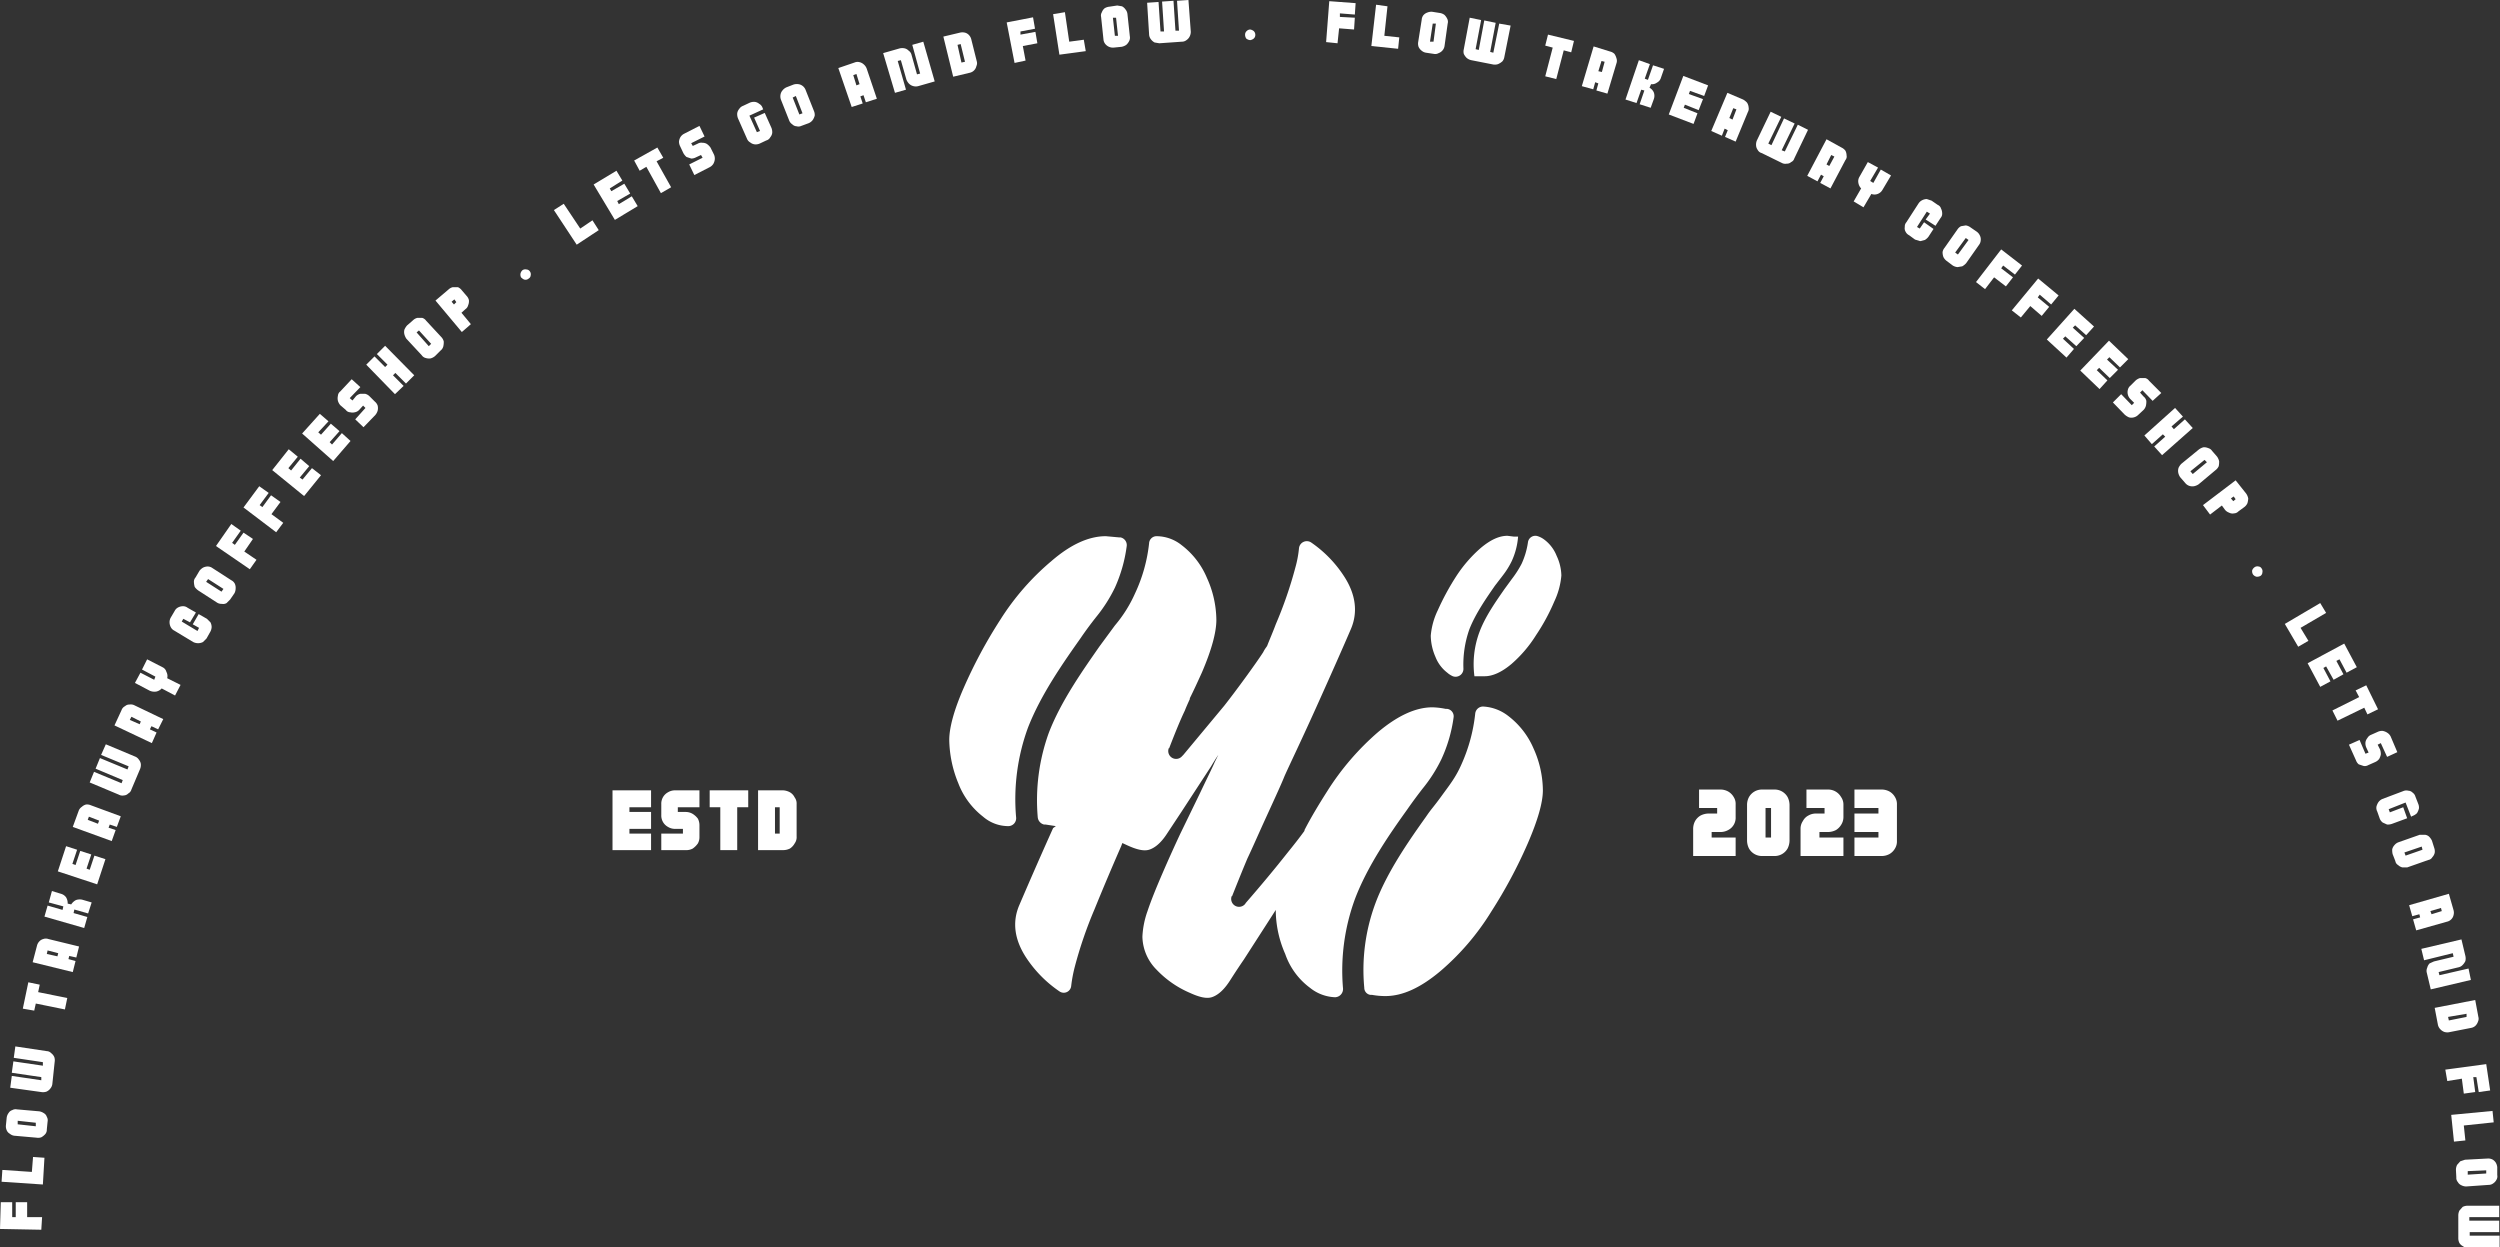 <svg xmlns="http://www.w3.org/2000/svg" viewBox="0 0 635.5 317.1"><rect x="0" y="0" width="635.5" height="317.1" fill="#333333" stroke="none"/><defs><style>.cls-1{fill:rgb(255, 255, 255);}</style></defs><g id="Layer_2" data-name="Layer 2"><g id="Layer_1-2" data-name="Layer 1"><path class="cls-1" d="M261.3,185c3.3-8.5,9.1-16.7,13.4-22.8,1.5-2.2,2.8-3.9,3.9-5.3a38,38,0,0,0,4.8-7.5,37.3,37.3,0,0,0,3-10.5,2,2,0,0,0-1.6-2.3h-.4l-3.3-.3q-6.5,0-13.8,6.3a64.5,64.5,0,0,0-13,14.9,121.8,121.8,0,0,0-9.3,17.3c-2.5,5.7-3.7,10.2-3.7,13.3a30.1,30.1,0,0,0,2.3,11,19.6,19.6,0,0,0,6.3,8.5,9.8,9.8,0,0,0,6.4,2.4,2,2,0,0,0,2-2.2A52.9,52.9,0,0,1,261.3,185Z"/><path class="cls-1" d="M367.9,171a5.5,5.5,0,0,0,1.4.9,2,2,0,0,0,2.7-2,27,27,0,0,1,1.5-9.9c1.6-4.1,4.5-8.2,6.5-11.1l2-2.6a20.6,20.6,0,0,0,2.3-3.7,18.3,18.3,0,0,0,1.6-6.2h-1.1l-1.6-.2c-2.1,0-4.3,1-6.8,3.1a34.2,34.2,0,0,0-6.3,7.3,64,64,0,0,0-4.6,8.5,18.3,18.3,0,0,0-1.8,6.5,13.9,13.9,0,0,0,1.2,5.4A9.3,9.3,0,0,0,367.9,171Z"/><path class="cls-1" d="M395.7,141.3a9.5,9.5,0,0,0-3.1-4.1,5.6,5.6,0,0,0-1.7-.9,1.9,1.9,0,0,0-2.5,1.6,19.8,19.8,0,0,1-1.6,5.4,25.9,25.9,0,0,1-2.5,3.9l-1.9,2.6c-2,2.9-4.8,6.8-6.3,10.8a23.4,23.4,0,0,0-1.3,11.3h2.6c2,0,4.3-1,6.8-3.1a32.4,32.4,0,0,0,6.3-7.4,50.7,50.7,0,0,0,4.6-8.5,19.3,19.3,0,0,0,1.8-6.6A12.3,12.3,0,0,0,395.7,141.3Z"/><path class="cls-1" d="M357.7,205.8c1.6-2.3,2.9-4,3.9-5.3a38,38,0,0,0,4.8-7.5,37.2,37.2,0,0,0,3.1-10.6,1.9,1.9,0,0,0-1.6-2.2h-.4a18.6,18.6,0,0,0-3.4-.4q-6.3,0-13.8,6.3a67.2,67.2,0,0,0-12.9,15c-2.1,3.3-4.1,6.6-5.8,9.9v.2c-1.3,1.8-2.8,3.7-4.5,5.8-3,3.8-6.4,7.9-10.4,12.5l-.2.3a2,2,0,0,1-3.4-2h.1q2.3-5.8,3.9-9.6c1.2-2.5,2.8-6.2,5-11s3.7-8.1,4.3-9.6,4-8.5,8.1-17.6,7.1-15.9,8.9-20.1,1.3-8.8-1.8-13.5a30.6,30.6,0,0,0-8.3-8.5,2,2,0,0,0-3.1,1.5,27.9,27.9,0,0,1-.9,4.8,105.5,105.5,0,0,1-5,14.5c-.7,1.9-1.5,3.7-2.2,5.5l-.2.3a7.9,7.9,0,0,0-.8,1.3c-1.8,2.8-6.9,9.8-9.9,13.6l-10.4,12.5-.3.3a2,2,0,0,1-3.4-2h.1c1.5-3.9,2.8-7.1,4-9.6.3-.8.8-1.9,1.3-3h-.1c1.1-2.2,2.1-4.4,3.1-6.6,2.5-5.8,3.7-10.3,3.7-13.4a26.3,26.3,0,0,0-2.4-10.7,20.3,20.3,0,0,0-6.4-8.3,10.3,10.3,0,0,0-6.4-2.3,1.9,1.9,0,0,0-1.9,1.8,40,40,0,0,1-3.6,12.8,33.7,33.7,0,0,1-5.1,8.1l-3.9,5.3c-4.1,5.9-9.8,13.9-12.9,22a50.4,50.4,0,0,0-2.8,21.5,2.1,2.1,0,0,0,1.6,1.8h.4l2.6.4-.7.5c-4,8.9-6.8,15.4-8.6,19.6s-1.3,8.7,1.8,13.4a30.9,30.9,0,0,0,8.4,8.5,1.9,1.9,0,0,0,3-1.4,35.8,35.8,0,0,1,.9-4.8,106.1,106.1,0,0,1,5-14.6c2.4-5.9,4.7-11.3,6.8-16.1l.3-.8,1.3.6c2.4,1.1,4.2,1.5,5.5,1.1s2.8-1.5,4.3-3.7l3.9-5.9,7.5-11.5c.6-1,1.2-2,1.9-3l-.9,1.8c-.6,1.4-1.9,4-3.8,8L300,212c-1.4,3-2.9,6.3-4.5,10s-2.9,6.9-3.8,9.6a22.2,22.2,0,0,0-1.3,6.5,12.2,12.2,0,0,0,3.6,8.4,25.5,25.5,0,0,0,8.5,5.9c2.4,1.1,4.2,1.5,5.5,1.1s2.8-1.5,4.3-3.7c.3-.4,1.5-2.4,3.9-5.9l7.4-11.5.7-1.1v.3a27.9,27.9,0,0,0,2.4,10.9,18,18,0,0,0,6.3,8.6,10.8,10.8,0,0,0,6.4,2.4,2.1,2.1,0,0,0,2-2.2,52.9,52.9,0,0,1,3-22.7C347.6,220.1,353.4,211.8,357.7,205.8Z"/><path class="cls-1" d="M383.4,182a11.3,11.3,0,0,0-6.4-2.4,2,2,0,0,0-2,1.8,42.4,42.4,0,0,1-3.5,12.9c-1.5,3.4-3,5.2-5.1,8.1s-2.4,3-3.9,5.2c-4.2,5.9-9.9,14-12.9,22.1a48.6,48.6,0,0,0-2.8,21.4,1.8,1.8,0,0,0,1.6,1.8h.4a18.7,18.7,0,0,0,3.4.3c4.3,0,8.9-2.1,13.9-6.3a63.8,63.8,0,0,0,13-15.2,122.7,122.7,0,0,0,9.3-17.4c2.5-5.8,3.8-10.3,3.8-13.4a26.3,26.3,0,0,0-2.4-10.7A20.5,20.5,0,0,0,383.4,182Z"/><path class="cls-1" d="M155.7,216.1V200.9h9.8v4.3H160v1.2h5.5v4.3H160v1.2h5.5v4.2Z"/><path class="cls-1" d="M173.6,211.9v-1.2h-2.1a3.4,3.4,0,0,1-1.7-.5,3.3,3.3,0,0,1-1.3-1.3,3.3,3.3,0,0,1-.4-1.7v-2.8a3.3,3.3,0,0,1,.4-1.7,3.3,3.3,0,0,1,1.3-1.3,3.5,3.5,0,0,1,1.8-.5h6.2v4.3h-5.5v1.2h2a3.5,3.5,0,0,1,1.8.5,4.9,4.9,0,0,1,1.3,1.2,3.7,3.7,0,0,1,.4,1.8v2.8a3.3,3.3,0,0,1-.4,1.7,5.3,5.3,0,0,1-1.3,1.3,3.4,3.4,0,0,1-1.8.4h-6.2v-4.2Z"/><path class="cls-1" d="M183.1,216.1V205.2h-2.7v-4.3h9.8v4.3h-2.8v10.9Z"/><path class="cls-1" d="M199,216.1h-6.3V200.9H199a4.1,4.1,0,0,1,1.8.5,3,3,0,0,1,1.2,1.3,2.6,2.6,0,0,1,.5,1.7v8.2a2.7,2.7,0,0,1-.5,1.8,3.7,3.7,0,0,1-1.2,1.3A3.9,3.9,0,0,1,199,216.1Zm-2-4.2h1.2v-6.7H197Z"/><path class="cls-1" d="M430.4,217.6v-6.9a4.2,4.2,0,0,1,.5-2,3.8,3.8,0,0,1,1.4-1.4,4.6,4.6,0,0,1,2-.5h2.2v-1.4h-4.6v-4.7h5.5a4.1,4.1,0,0,1,1.9.5,3.8,3.8,0,0,1,1.4,1.4,3.2,3.2,0,0,1,.5,1.9v3.2a3.5,3.5,0,0,1-1.9,3.3,4.1,4.1,0,0,1-1.9.5h-2.3v1.4h6.1v4.7Z"/><path class="cls-1" d="M447.9,217.6a3.8,3.8,0,0,1-1.9-.5,3.8,3.8,0,0,1-1.4-1.4,4.6,4.6,0,0,1-.5-2v-9.1a4.2,4.2,0,0,1,.5-2,3.8,3.8,0,0,1,1.4-1.4,3.8,3.8,0,0,1,1.9-.5h3.2a3.8,3.8,0,0,1,1.9.5,3.8,3.8,0,0,1,1.4,1.4,4.6,4.6,0,0,1,.5,2v9.1a4.6,4.6,0,0,1-.5,2,3.8,3.8,0,0,1-1.4,1.4,3.8,3.8,0,0,1-1.9.5Zm.9-4.7h1.4v-7.5h-1.4Z"/><path class="cls-1" d="M457.7,217.6v-6.9a3.4,3.4,0,0,1,.6-2,3.2,3.2,0,0,1,1.4-1.4,3.8,3.8,0,0,1,1.9-.5h2.2v-1.4h-4.6v-4.7h5.5a3.8,3.8,0,0,1,1.9.5,3.8,3.8,0,0,1,1.4,1.4,3.3,3.3,0,0,1,.6,1.9v3.2a3.6,3.6,0,0,1-.6,2,4,4,0,0,1-1.3,1.3,4.6,4.6,0,0,1-2,.5h-2.2v1.4h6.1v4.7Z"/><path class="cls-1" d="M471.4,217.6v-4.7h6.1v-1.4h-6.1v-4.7h6.1v-1.4h-6.1v-4.7h6.9a4.2,4.2,0,0,1,2,.5,3.8,3.8,0,0,1,1.4,1.4,3.5,3.5,0,0,1,.5,2v9.1a3.5,3.5,0,0,1-.5,2,3.8,3.8,0,0,1-1.4,1.4,4.2,4.2,0,0,1-2,.5Z"/><path class="cls-1" d="M10.5,312.6,0,312.4l.2-6.8H3.1v3.8h.9v-3.8H6.9v3.8h3.8Z"/><path class="cls-1" d="M10.9,301.1.4,300.4l.2-3,7.5.5.3-3.8,2.9.2Z"/><path class="cls-1" d="M11.9,287.1a1.7,1.7,0,0,1-.4,1.2,3.9,3.9,0,0,1-1,.8,2.4,2.4,0,0,1-1.2.1l-5.7-.5a2.2,2.2,0,0,1-1.1-.5,1.8,1.8,0,0,1-.8-.9,2.5,2.5,0,0,1-.2-1.2l.2-2a2.6,2.6,0,0,1,.5-1.2,1.6,1.6,0,0,1,.9-.7,1.7,1.7,0,0,1,1.2-.2l5.7.5a3.1,3.1,0,0,1,1.2.5,1.6,1.6,0,0,1,.7.9,1.7,1.7,0,0,1,.2,1.2Zm-2.8-.8v-.9l-4.6-.5v.9Z"/><path class="cls-1" d="M13.3,275.6a2.2,2.2,0,0,1-.5,1.1,2.5,2.5,0,0,1-1,.8,2.8,2.8,0,0,1-1.3.1l-7.9-1.1.4-3,7.5,1.1v-.8l-7.5-1.1.4-2.9,7.5,1.1V270l-7.4-1.1.4-2.9,8,1.2a1.6,1.6,0,0,1,1.1.5,2.5,2.5,0,0,1,.8,1,2.5,2.5,0,0,1,.1,1.2Z"/><path class="cls-1" d="M16.5,256.6l-7.4-1.5-.4,1.8-2.9-.5,1.4-6.7,2.9.6-.4,1.9,7.4,1.5Z"/><path class="cls-1" d="M19.4,243.4l-1.8-.4-.2.8,1.8.5-.7,2.8L8.3,244.6l1.1-4.2a2.4,2.4,0,0,1,.6-1.1,2.1,2.1,0,0,1,1-.6,1.9,1.9,0,0,1,1.3,0l7.8,1.9Zm-4.6-1.1-2.7-.7-.2.9,2.7.6Z"/><path class="cls-1" d="M22.4,232.2l-3.5-1-.2.9,3.5,1-.8,2.8L11.3,233l.8-2.8,3.8,1.1.2-.9-3.7-1,.8-2.9,2.3.7a2.4,2.4,0,0,1,1.3.9,2.9,2.9,0,0,1,.4,1.6l.9.2a3.2,3.2,0,0,1,1.2-1.1,2.9,2.9,0,0,1,1.6-.1l2.4.7Z"/><path class="cls-1" d="M24.7,224.8l-10-3.3,2.1-6.4,2.8.9-1.2,3.6.8.3,1.2-3.6,2.8.9L22,220.8l.8.3,1.2-3.6,2.8.9Z"/><path class="cls-1" d="M29.7,210.2l-1.8-.6-.3.8,1.8.6-1,2.8-9.9-3.6,1.5-4.1a2,2,0,0,1,.8-1,2.4,2.4,0,0,1,1.1-.6,2.5,2.5,0,0,1,1.2.2l7.6,2.8Zm-4.5-1.6-2.6-1-.3.8,2.6,1Z"/><path class="cls-1" d="M33.4,200.7a1.6,1.6,0,0,1-.8,1,1.6,1.6,0,0,1-1.1.5,1.9,1.9,0,0,1-1.3-.2l-7.4-3.1,1.1-2.7,7,2.9.3-.8-6.9-2.9,1.1-2.7,7,2.9.3-.8-7-2.9,1.2-2.7,7.4,3.1a2,2,0,0,1,1,.8,2.2,2.2,0,0,1,.5,1.1,2.7,2.7,0,0,1-.2,1.3Z"/><path class="cls-1" d="M40.2,185.4l-1.7-.8-.4.8,1.7.8-1.2,2.7-9.5-4.5,1.8-3.9a1.8,1.8,0,0,1,.9-1,1.5,1.5,0,0,1,1.1-.4,2,2,0,0,1,1.3.2l7.3,3.5Zm-4.4-2-2.4-1.2-.4.8,2.5,1.1Z"/><path class="cls-1" d="M45.9,174.1l-1.4,2.7L41.1,175a2.5,2.5,0,0,1-1.4.8,3,3,0,0,1-1.6-.2l-3.8-2,1.4-2.6,3.5,1.8.3-.8-3.4-1.8,1.3-2.6,3.9,2a1.8,1.8,0,0,1,1,1.2,2.2,2.2,0,0,1,.2,1.6Z"/><path class="cls-1" d="M49.1,163.2l-4.8-2.9a2,2,0,0,1-.9-.9,2.7,2.7,0,0,1-.3-1.2,2.4,2.4,0,0,1,.3-1.2l1-1.7a2,2,0,0,1,.9-.9,2.7,2.7,0,0,1,1.2-.3,1.9,1.9,0,0,1,1.2.4l2.1,1.2-1.5,2.5-1.7-.9-.4.7,4,2.4.4-.8-1.6-.9,1.5-2.6,2.1,1.2.9.9a2.7,2.7,0,0,1,.3,1.2,2.8,2.8,0,0,1-.4,1.3l-.9,1.6-.9.9a2.7,2.7,0,0,1-1.2.3A2.8,2.8,0,0,1,49.1,163.2Z"/><path class="cls-1" d="M58.5,152.4l-.9.9a1.7,1.7,0,0,1-1.2.2,2.1,2.1,0,0,1-1.2-.3l-4.8-3.1a3.8,3.8,0,0,1-.9-.9,5,5,0,0,1-.2-1.2,1.6,1.6,0,0,1,.4-1.2l1-1.7a3.2,3.2,0,0,1,.9-.8,2.7,2.7,0,0,1,1.2-.3,2.1,2.1,0,0,1,1.2.4l4.8,3.1a2,2,0,0,1,.9.9,2.5,2.5,0,0,1,.2,1.2,2.7,2.7,0,0,1-.3,1.2Zm-2.2-2,.5-.7-3.9-2.5-.5.7Z"/><path class="cls-1" d="M63.5,144.7l-8.6-5.9,3.9-5.6,2.4,1.7L59,138l.7.5,2.2-3.1,2.4,1.6-2.2,3.2,3.1,2.1Z"/><path class="cls-1" d="M70.2,135.3,61.9,129l4-5.4,2.4,1.7L66,128.4l.7.5,2.2-3,2.4,1.7L69,130.7l3,2.2Z"/><path class="cls-1" d="M77.3,126.1l-8.1-6.6,4.2-5.3,2.3,1.9L73.3,119l.7.6,2.4-3,2.2,1.9-2.4,2.9.7.5,2.4-2.9,2.3,1.8Z"/><path class="cls-1" d="M84.7,117.2l-7.9-7,4.5-5,2.2,1.9-2.6,2.8.7.6,2.5-2.8,2.2,1.9-2.5,2.8.6.6,2.5-2.9,2.2,2Z"/><path class="cls-1" d="M92.9,103.7l-.6-.6-1,1.1a2,2,0,0,1-1.1.6,2.4,2.4,0,0,1-1.2,0,1.4,1.4,0,0,1-1.1-.6L86.5,103a3,3,0,0,1-.6-1.1,2.8,2.8,0,0,1,0-1.3,1.5,1.5,0,0,1,.6-1.1l2.9-3.1,2.2,2-2.7,2.8.7.6.9-1.1a2.4,2.4,0,0,1,1.1-.6h1.2a2.4,2.4,0,0,1,1.1.6l1.4,1.4a2.3,2.3,0,0,1,.7,1,2.8,2.8,0,0,1,0,1.3,3,3,0,0,1-.6,1.1l-3,3.1-2.1-2Z"/><path class="cls-1" d="M103.2,97.5l-2.7-2.7-.6.6,2.7,2.7-2.2,2.1-7.3-7.5,2.1-2.1,2.7,2.7.6-.6L95.8,90l2.1-2.1,7.4,7.5Z"/><path class="cls-1" d="M110.6,90.5a3,3,0,0,1-1.1.6,2.8,2.8,0,0,1-1.3-.1,1.7,1.7,0,0,1-1-.7l-3.9-4.2a3.7,3.7,0,0,1-.5-1.1,2.4,2.4,0,0,1,0-1.2,4.1,4.1,0,0,1,.7-1.1l1.5-1.3a2.4,2.4,0,0,1,1.1-.6h1.2a1.8,1.8,0,0,1,1,.7l3.9,4.2a2.4,2.4,0,0,1,.6,1.1,4.9,4.9,0,0,1-.1,1.2,1.9,1.9,0,0,1-.7,1.1ZM109,88l.6-.6L106.5,84l-.6.5Z"/><path class="cls-1" d="M117.4,84.4l-6.7-8,3.3-2.8a2.4,2.4,0,0,1,1.1-.6h1.3a2.5,2.5,0,0,1,1,.8l1.2,1.4a2.4,2.4,0,0,1,.6,1.1,2.7,2.7,0,0,1-.2,1.3,1.7,1.7,0,0,1-.7,1l-1,.9,2.4,2.9ZM116,76.8l-.5-.7-.7.6.6.7Z"/><path class="cls-1" d="M134.4,70.8a1.2,1.2,0,0,1-1,.3,1.4,1.4,0,0,1-.8-.5h-.1a1.6,1.6,0,0,1-.2-1,1.6,1.6,0,0,1,.5-.9h0a1.2,1.2,0,0,1,1-.2,1.1,1.1,0,0,1,.9.5h0a1.2,1.2,0,0,1,.2,1,1,1,0,0,1-.5.8Z"/><path class="cls-1" d="M146.6,62.2l-5.8-8.8,2.5-1.6,4.2,6.3,3.1-2.1,1.6,2.5Z"/><path class="cls-1" d="M156.3,55.9l-5.4-9,5.8-3.5,1.5,2.5-3.2,2,.4.7,3.3-1.9,1.5,2.5-3.3,1.9.4.8,3.3-2,1.5,2.5Z"/><path class="cls-1" d="M168,49.1l-3.7-6.7-1.7,1-1.4-2.6,5.9-3.3,1.5,2.6-1.7.9,3.7,6.6Z"/><path class="cls-1" d="M178.6,40.1l-.4-.7-1.3.6a2.4,2.4,0,0,1-1.2.3l-1.2-.4a3.9,3.9,0,0,1-.8-1l-.8-1.7a2.7,2.7,0,0,1-.3-1.2,2.8,2.8,0,0,1,.4-1.2,2.4,2.4,0,0,1,.9-.8l3.9-2,1.3,2.7-3.4,1.7.4.7,1.3-.6a1.7,1.7,0,0,1,1.2-.2,2,2,0,0,1,1.1.3,3.8,3.8,0,0,1,.9.9l.9,1.8a2.5,2.5,0,0,1,.2,1.2,2.8,2.8,0,0,1-.4,1.2,2.4,2.4,0,0,1-.9.8l-3.9,2-1.3-2.7Z"/><path class="cls-1" d="M193.1,36.5a2.5,2.5,0,0,1-1.2.2,2.2,2.2,0,0,1-1.2-.5,1.8,1.8,0,0,1-.8-.9l-2.3-5.2a3,3,0,0,1-.2-1.3,2.2,2.2,0,0,1,.5-1.1,2,2,0,0,1,1-.8l1.7-.8a2.7,2.7,0,0,1,1.3-.2,2.2,2.2,0,0,1,1.1.5,1.8,1.8,0,0,1,.8.9l.2.5-3.5,1.6,1.9,4.2.8-.3-1.5-3.4,2.7-1.2,1.7,3.8a3,3,0,0,1,.2,1.3,2.2,2.2,0,0,1-.5,1.1,1.6,1.6,0,0,1-1,.8Z"/><path class="cls-1" d="M203.7,32a1.7,1.7,0,0,1-1.2.1,1.6,1.6,0,0,1-1.1-.5,2,2,0,0,1-.8-1l-2.1-5.3a2.5,2.5,0,0,1-.1-1.2,2.2,2.2,0,0,1,.5-1.1,2.7,2.7,0,0,1,1-.8l1.8-.7a2.8,2.8,0,0,1,1.3-.1,2.3,2.3,0,0,1,1.8,1.5l2.1,5.3a2.5,2.5,0,0,1,.2,1.2,3.7,3.7,0,0,1-.5,1.1,2.5,2.5,0,0,1-1,.8Zm-.5-2.9.8-.3-1.7-4.4-.8.4Z"/><path class="cls-1" d="M220.1,26l-.6-1.8-.8.3.6,1.8-2.8.9-3.4-9.9,4.1-1.4a2,2,0,0,1,1.3-.1,2.4,2.4,0,0,1,1.1.6,2.6,2.6,0,0,1,.7,1l2.6,7.7Zm-1.6-4.6-.8-2.6-.8.3.8,2.6Z"/><path class="cls-1" d="M224.5,13.5l4.2-1.2a2.9,2.9,0,0,1,1.3,0,2.1,2.1,0,0,1,1,.6,1.7,1.7,0,0,1,.7,1l1.4,5,.8-.2-2-7.3,2.8-.8,2.9,10.1-4.2,1.2a2.4,2.4,0,0,1-1.2,0,2.4,2.4,0,0,1-1.1-.6,3,3,0,0,1-.7-1.1L229,15.3l-.8.2,2.1,7.3-2.8.8Z"/><path class="cls-1" d="M246.5,18.5l-4.2,1L239.8,9.3l4.2-1a2.8,2.8,0,0,1,1.3,0,2.1,2.1,0,0,1,1,.6,2.4,2.4,0,0,1,.6,1.1l1.4,5.6a1.7,1.7,0,0,1-.1,1.2,2.2,2.2,0,0,1-1.7,1.7Zm-2.1-2.6.9-.2-1.1-4.5-.8.2Z"/><path class="cls-1" d="M257.9,16l-2-10.3,6.7-1.3.5,2.9-3.7.7v.8l3.8-.7.5,2.9-3.7.7.7,3.7Z"/><path class="cls-1" d="M269.3,13.9,267.7,3.6l3-.5,1.1,7.5,3.7-.5L276,13Z"/><path class="cls-1" d="M283.1,12.1a2.5,2.5,0,0,1-2.2-1,2.1,2.1,0,0,1-.4-1.1l-.6-5.7a1.6,1.6,0,0,1,.2-1.2,2.3,2.3,0,0,1,.7-1,2.8,2.8,0,0,1,1.2-.4l2-.3,1.2.2a2.4,2.4,0,0,1,.9.8,2.2,2.2,0,0,1,.5,1.2l.6,5.6a1.9,1.9,0,0,1-.2,1.3,3.1,3.1,0,0,1-.7.9,3.1,3.1,0,0,1-1.2.5Zm.3-3h.8l-.5-4.6h-.8Z"/><path class="cls-1" d="M294.7,11l-1.2-.2a2.8,2.8,0,0,1-1-.9,2.1,2.1,0,0,1-.4-1.2l-.5-8,2.9-.2L295,8h.9L295.4.4l2.9-.2.5,7.6h.9L299.2.2l2.9-.2.6,8.1a2.7,2.7,0,0,1-.3,1.2,2.4,2.4,0,0,1-.8.9,1.9,1.9,0,0,1-1.2.4Z"/><path class="cls-1" d="M317.8,10.2a1.8,1.8,0,0,1-1-.4,1.7,1.7,0,0,1-.3-1h0a1.2,1.2,0,0,1,.4-.9,1.3,1.3,0,0,1,.9-.4h0a1.9,1.9,0,0,1,.9.4,1.3,1.3,0,0,1,.4,1h0a1.2,1.2,0,0,1-.4.9,1.8,1.8,0,0,1-.9.4Z"/><path class="cls-1" d="M337.1,10.7,337.9.3l6.7.5-.2,2.9-3.8-.3v.9l3.8.2-.2,3-3.8-.3L340,11Z"/><path class="cls-1" d="M348.6,11.7l1.2-10.5,2.9.4-.8,7.5,3.8.4-.3,2.9Z"/><path class="cls-1" d="M362.5,13.4a2.2,2.2,0,0,1-1.1-.5,2.5,2.5,0,0,1-.8-1,2.5,2.5,0,0,1-.1-1.2l.9-5.7a2.1,2.1,0,0,1,.4-1.1,2.3,2.3,0,0,1,1-.7,2.7,2.7,0,0,1,1.3-.2l1.9.3a2.6,2.6,0,0,1,1.2.5,3.6,3.6,0,0,1,.7,1A1.7,1.7,0,0,1,368,6l-.8,5.7a2.2,2.2,0,0,1-.5,1.1,2.3,2.3,0,0,1-1,.7,1.7,1.7,0,0,1-1.2.2Zm1-2.8h.9l.6-4.6h-.8Z"/><path class="cls-1" d="M374,15.3a2.7,2.7,0,0,1-1.2-.6,3.6,3.6,0,0,1-.7-1,2.4,2.4,0,0,1,0-1.2l1.5-8,2.9.6-1.4,7.4.8.2,1.4-7.5,2.9.6-1.4,7.4.8.2L381.1,6l2.9.5-1.6,8a2.2,2.2,0,0,1-.5,1.1,4.1,4.1,0,0,1-1.1.7,2.5,2.5,0,0,1-1.2.1Z"/><path class="cls-1" d="M392.8,19.4l1.9-7.3-1.9-.5.7-2.8,6.6,1.6-.7,2.9-1.9-.5-1.9,7.3Z"/><path class="cls-1" d="M405.8,23l.5-1.8-.8-.3-.5,1.8-2.9-.8,3-10.1,4.2,1.3a2.4,2.4,0,0,1,1.1.6,3.7,3.7,0,0,1,.5,1.1,1.9,1.9,0,0,1,0,1.3l-2.3,7.7Zm1.4-4.7.7-2.6-.8-.2-.8,2.6Z"/><path class="cls-1" d="M416.8,26.5,418,23l-.8-.2L416,26.2l-2.8-.9,3.4-10,2.8,1L418.1,20l.8.3,1.3-3.7,2.8.9-.8,2.3a2,2,0,0,1-1,1.2,2.1,2.1,0,0,1-1.5.4l-.4.9a2.5,2.5,0,0,1,1.1,1.2,2.5,2.5,0,0,1,0,1.7l-.8,2.2Z"/><path class="cls-1" d="M424.2,29.1l3.7-9.8,6.3,2.4-1,2.7-3.6-1.3-.3.8,3.6,1.3L431.8,28l-3.5-1.4-.3.8,3.5,1.4-1,2.7Z"/><path class="cls-1" d="M438.5,34.8l.7-1.7-.8-.4-.7,1.8L435,33.3l4.1-9.7,4,1.7a3.9,3.9,0,0,1,1,.8,2.5,2.5,0,0,1,.4,1.2,1.7,1.7,0,0,1-.2,1.2L441.2,36Zm1.9-4.4,1-2.6-.8-.3-1,2.5Z"/><path class="cls-1" d="M447.8,38.9a1.6,1.6,0,0,1-1-.8,2.1,2.1,0,0,1-.4-1.1,2.7,2.7,0,0,1,.2-1.3l3.5-7.3,2.7,1.3-3.3,6.8.8.4,3.2-6.8,2.7,1.3-3.3,6.8.8.3,3.3-6.8,2.6,1.3-3.5,7.3a1.4,1.4,0,0,1-.8.9,1.5,1.5,0,0,1-1.1.4,1.9,1.9,0,0,1-1.3-.2Z"/><path class="cls-1" d="M462.7,46.5l.9-1.7-.7-.4-.9,1.7-2.6-1.4,4.9-9.3,3.8,2.1a2.7,2.7,0,0,1,1,.8,2.7,2.7,0,0,1,.3,1.2,1.4,1.4,0,0,1-.3,1.2l-3.8,7.2Zm2.3-4.3,1.3-2.4-.8-.4-1.2,2.4Z"/><path class="cls-1" d="M473.7,52.7l-2.5-1.5,1.9-3.3a2.7,2.7,0,0,1-.7-1.4,2.2,2.2,0,0,1,.3-1.6l2.1-3.7,2.6,1.4-2,3.4.8.5,1.9-3.4,2.6,1.5-2.2,3.7a2.3,2.3,0,0,1-1.2,1,2.2,2.2,0,0,1-1.6,0Z"/><path class="cls-1" d="M484.6,56.5l3.1-4.8a2.4,2.4,0,0,1,.9-.8,2.7,2.7,0,0,1,1.2-.3l1.2.4,1.6,1.1a1.4,1.4,0,0,1,.8.9,2.7,2.7,0,0,1,.3,1.2,1.6,1.6,0,0,1-.4,1.2l-1.3,2-2.5-1.6,1.1-1.5-.8-.5-2.5,3.9.7.4,1.1-1.6,2.4,1.7-1.3,2a3.4,3.4,0,0,1-.9.8l-1.2.3-1.3-.4-1.5-1.1a2,2,0,0,1-.9-.9,1.7,1.7,0,0,1-.2-1.2A1.6,1.6,0,0,1,484.6,56.5Z"/><path class="cls-1" d="M494.8,66.3a2.7,2.7,0,0,1-.8-1,3.7,3.7,0,0,1-.2-1.2,2.2,2.2,0,0,1,.5-1.1l3.3-4.7a2.4,2.4,0,0,1,.9-.8l1.2-.2a2.6,2.6,0,0,1,1.2.5l1.6,1.1a2.5,2.5,0,0,1,.8,1,2.2,2.2,0,0,1,.2,1.2,2.1,2.1,0,0,1-.4,1.1l-3.3,4.7a3.9,3.9,0,0,1-1,.8l-1.2.2a2.8,2.8,0,0,1-1.2-.4Zm2.2-2.1.7.5,2.7-3.7-.7-.5Z"/><path class="cls-1" d="M502.3,71.7l6.4-8.3,5.3,4.1-1.8,2.3-3-2.3-.5.7,3,2.3-1.8,2.3-3-2.3-2.3,3Z"/><path class="cls-1" d="M511.4,78.9l6.7-8.1,5.2,4.3-1.9,2.3-2.9-2.5-.5.7,2.9,2.4L519,80.3l-2.9-2.5-2.4,2.9Z"/><path class="cls-1" d="M520.3,86.3l7-7.8,5,4.5-2,2.2-2.8-2.5-.6.6,2.9,2.6-2,2.1L525,85.5l-.6.6,2.8,2.6-1.9,2.2Z"/><path class="cls-1" d="M528.8,94.2l7.3-7.6,4.9,4.7-2.1,2.1-2.7-2.6-.6.6,2.8,2.6-2.1,2.1-2.7-2.6-.6.6,2.7,2.6-2,2.2Z"/><path class="cls-1" d="M541.9,103l.6-.6-1-1a2.4,2.4,0,0,1-.6-1.1,2.4,2.4,0,0,1,0-1.2,1.9,1.9,0,0,1,.7-1.1l1.3-1.3a3,3,0,0,1,1.1-.6h1.3a1.7,1.7,0,0,1,1,.7l3.1,3.1-2.2,2-2.6-2.7-.6.6.9,1a1.9,1.9,0,0,1,.7,1.1,4.9,4.9,0,0,1-.1,1.2,2.4,2.4,0,0,1-.6,1.1l-1.4,1.3a2.4,2.4,0,0,1-1.1.6,2.4,2.4,0,0,1-1.2,0,4.1,4.1,0,0,1-1.1-.7l-3-3.1,2.1-2.1Z"/><path class="cls-1" d="M547.6,113.5l2.8-2.5-.6-.6-2.8,2.5-1.9-2.2,7.8-7,2,2.2-2.9,2.5.6.7,2.8-2.5,2,2.2-7.8,6.9Z"/><path class="cls-1" d="M554.2,121.3a3.1,3.1,0,0,1-.5-1.2,2.5,2.5,0,0,1,.1-1.2,3.6,3.6,0,0,1,.7-1l4.4-3.6a3.4,3.4,0,0,1,1.2-.6,2.5,2.5,0,0,1,1.2.2,1.7,1.7,0,0,1,1,.7l1.3,1.5a3.7,3.7,0,0,1,.5,1.1,5.3,5.3,0,0,1-.1,1.3,2.5,2.5,0,0,1-.8,1l-4.3,3.6a3.1,3.1,0,0,1-1.2.5,2.5,2.5,0,0,1-1.2-.1,2.3,2.3,0,0,1-1-.7Zm2.6-1.5.6.7,3.6-3-.6-.6Z"/><path class="cls-1" d="M560,128.4l8.3-6.3,2.7,3.4a3.3,3.3,0,0,1,.5,1.2,5,5,0,0,1-.2,1.2,2.5,2.5,0,0,1-.8,1L569,130a1.6,1.6,0,0,1-1.1.5,1.9,1.9,0,0,1-1.3-.2,2.3,2.3,0,0,1-1-.7l-.8-1.1-3,2.3Zm7.7-1,.6-.5-.5-.7-.7.5Z"/><path class="cls-1" d="M572.7,146a1.6,1.6,0,0,1-.2-1,1.6,1.6,0,0,1,.6-.8h0a1.2,1.2,0,0,1,1-.2,1,1,0,0,1,.8.5h0a1.2,1.2,0,0,1,.2,1,1.1,1.1,0,0,1-.5.9h0a1.8,1.8,0,0,1-1,.2,1.5,1.5,0,0,1-.9-.6Z"/><path class="cls-1" d="M580.8,158.6l9-5.3,1.5,2.5-6.5,3.8,2,3.3-2.6,1.5Z"/><path class="cls-1" d="M586.6,168.6l9.3-5,3.2,6-2.6,1.4-1.8-3.4-.8.4,1.8,3.4-2.5,1.4-1.9-3.4-.7.4,1.8,3.4-2.6,1.4Z"/><path class="cls-1" d="M592.9,180.6l6.8-3.4-.9-1.7,2.7-1.3,3,6.1-2.7,1.3-.8-1.7-6.8,3.3Z"/><path class="cls-1" d="M601.3,191.6l.8-.3-.6-1.3a2.7,2.7,0,0,1-.2-1.3,2.2,2.2,0,0,1,.5-1.1,1.8,1.8,0,0,1,.9-.8l1.8-.8a2.5,2.5,0,0,1,1.2-.2,3.1,3.1,0,0,1,1.2.5,2.4,2.4,0,0,1,.8.9l1.7,4-2.6,1.2-1.6-3.5-.8.4.6,1.2a3.2,3.2,0,0,1,.2,1.3,3.6,3.6,0,0,1-.4,1.1,2.5,2.5,0,0,1-1,.8l-1.8.8a1.7,1.7,0,0,1-1.2.2l-1.2-.4a2.3,2.3,0,0,1-.7-1l-1.8-4,2.7-1.2Z"/><path class="cls-1" d="M604.3,206.3a2,2,0,0,1-.2-1.3,3.7,3.7,0,0,1,.5-1.1,2.5,2.5,0,0,1,1-.8l5.3-2a2,2,0,0,1,1.3-.1,1.6,1.6,0,0,1,1.1.5,1.8,1.8,0,0,1,.7,1l.7,1.8a2.5,2.5,0,0,1,.2,1.2,4.3,4.3,0,0,1-.5,1.2,3,3,0,0,1-1.1.7l-.4.2-1.4-3.6-4.3,1.7.3.8,3.4-1.3,1,2.8-3.8,1.4a3.2,3.2,0,0,1-1.3.2l-1.1-.5a2.3,2.3,0,0,1-.8-1.1Z"/><path class="cls-1" d="M608.2,217.1a4.9,4.9,0,0,1-.1-1.2,2.4,2.4,0,0,1,.6-1.1,2.3,2.3,0,0,1,1-.7l5.4-1.9h1.3a1.8,1.8,0,0,1,1.1.5,3.6,3.6,0,0,1,.7,1l.6,1.9a2.5,2.5,0,0,1,.1,1.2,2.4,2.4,0,0,1-.6,1.1,1.4,1.4,0,0,1-1,.7l-5.4,1.9h-1.2a2.4,2.4,0,0,1-1.1-.6,1.4,1.4,0,0,1-.7-1Zm3-.4.3.8,4.3-1.5-.2-.8Z"/><path class="cls-1" d="M613.4,233.7l1.8-.5-.2-.8-1.8.5-.8-2.8,10.1-2.9,1.2,4.2a2.4,2.4,0,0,1,0,1.2,2.2,2.2,0,0,1-1.7,1.7l-7.8,2.2Zm4.7-1.3,2.6-.8-.2-.8-2.7.8Z"/><path class="cls-1" d="M625.7,238.8l1,4.2a2.9,2.9,0,0,1,0,1.3,3.6,3.6,0,0,1-.7,1,2,2,0,0,1-1.1.6l-5,1.2.2.8,7.4-1.7.6,2.9-10.2,2.4-1-4.2a1.9,1.9,0,0,1,.1-1.3,2.4,2.4,0,0,1,.6-1.1l1.1-.5,5-1.2-.2-.9-7.3,1.8-.7-2.9Z"/><path class="cls-1" d="M619.7,260.4l-.8-4.2,10.3-2,.8,4.3a1.7,1.7,0,0,1-.1,1.2,2.6,2.6,0,0,1-.7,1.1,2.2,2.2,0,0,1-1.1.5l-5.6,1.1a2.5,2.5,0,0,1-1.2-.1,2.6,2.6,0,0,1-1-.7A2.3,2.3,0,0,1,619.7,260.4Zm2.6-1.9.2.9,4.5-.9v-.8Z"/><path class="cls-1" d="M621.6,271.9l10.4-1.4,1,6.7-2.9.4-.6-3.8h-.8l.5,3.8-2.9.4-.5-3.8-3.7.6Z"/><path class="cls-1" d="M623.1,283.4l10.5-1,.3,2.9-7.6.8.4,3.8-2.9.3Z"/><path class="cls-1" d="M624.3,297.4a2.8,2.8,0,0,1,.3-1.3l.8-.9,1.2-.4,5.7-.3a2.5,2.5,0,0,1,1.2.2,2.4,2.4,0,0,1,.9.8,2.8,2.8,0,0,1,.4,1.2v2a1.7,1.7,0,0,1-.2,1.2,2.4,2.4,0,0,1-.8.9,1.9,1.9,0,0,1-1.2.4l-5.7.4a2.7,2.7,0,0,1-1.2-.3,1.8,1.8,0,0,1-.9-.8,1.6,1.6,0,0,1-.4-1.2Zm3,.3v.9l4.7-.3v-.8Z"/><path class="cls-1" d="M624.9,309a2.8,2.8,0,0,1,.3-1.3l.8-.9a2.7,2.7,0,0,1,1.2-.3h8.1v2.9h-7.6v.9h7.6v2.9h-7.5v.9h7.6v2.9l-8.1.2a1.9,1.9,0,0,1-1.2-.4,2.3,2.3,0,0,1-.9-.8,2.7,2.7,0,0,1-.3-1.2Z"/></g></g></svg>